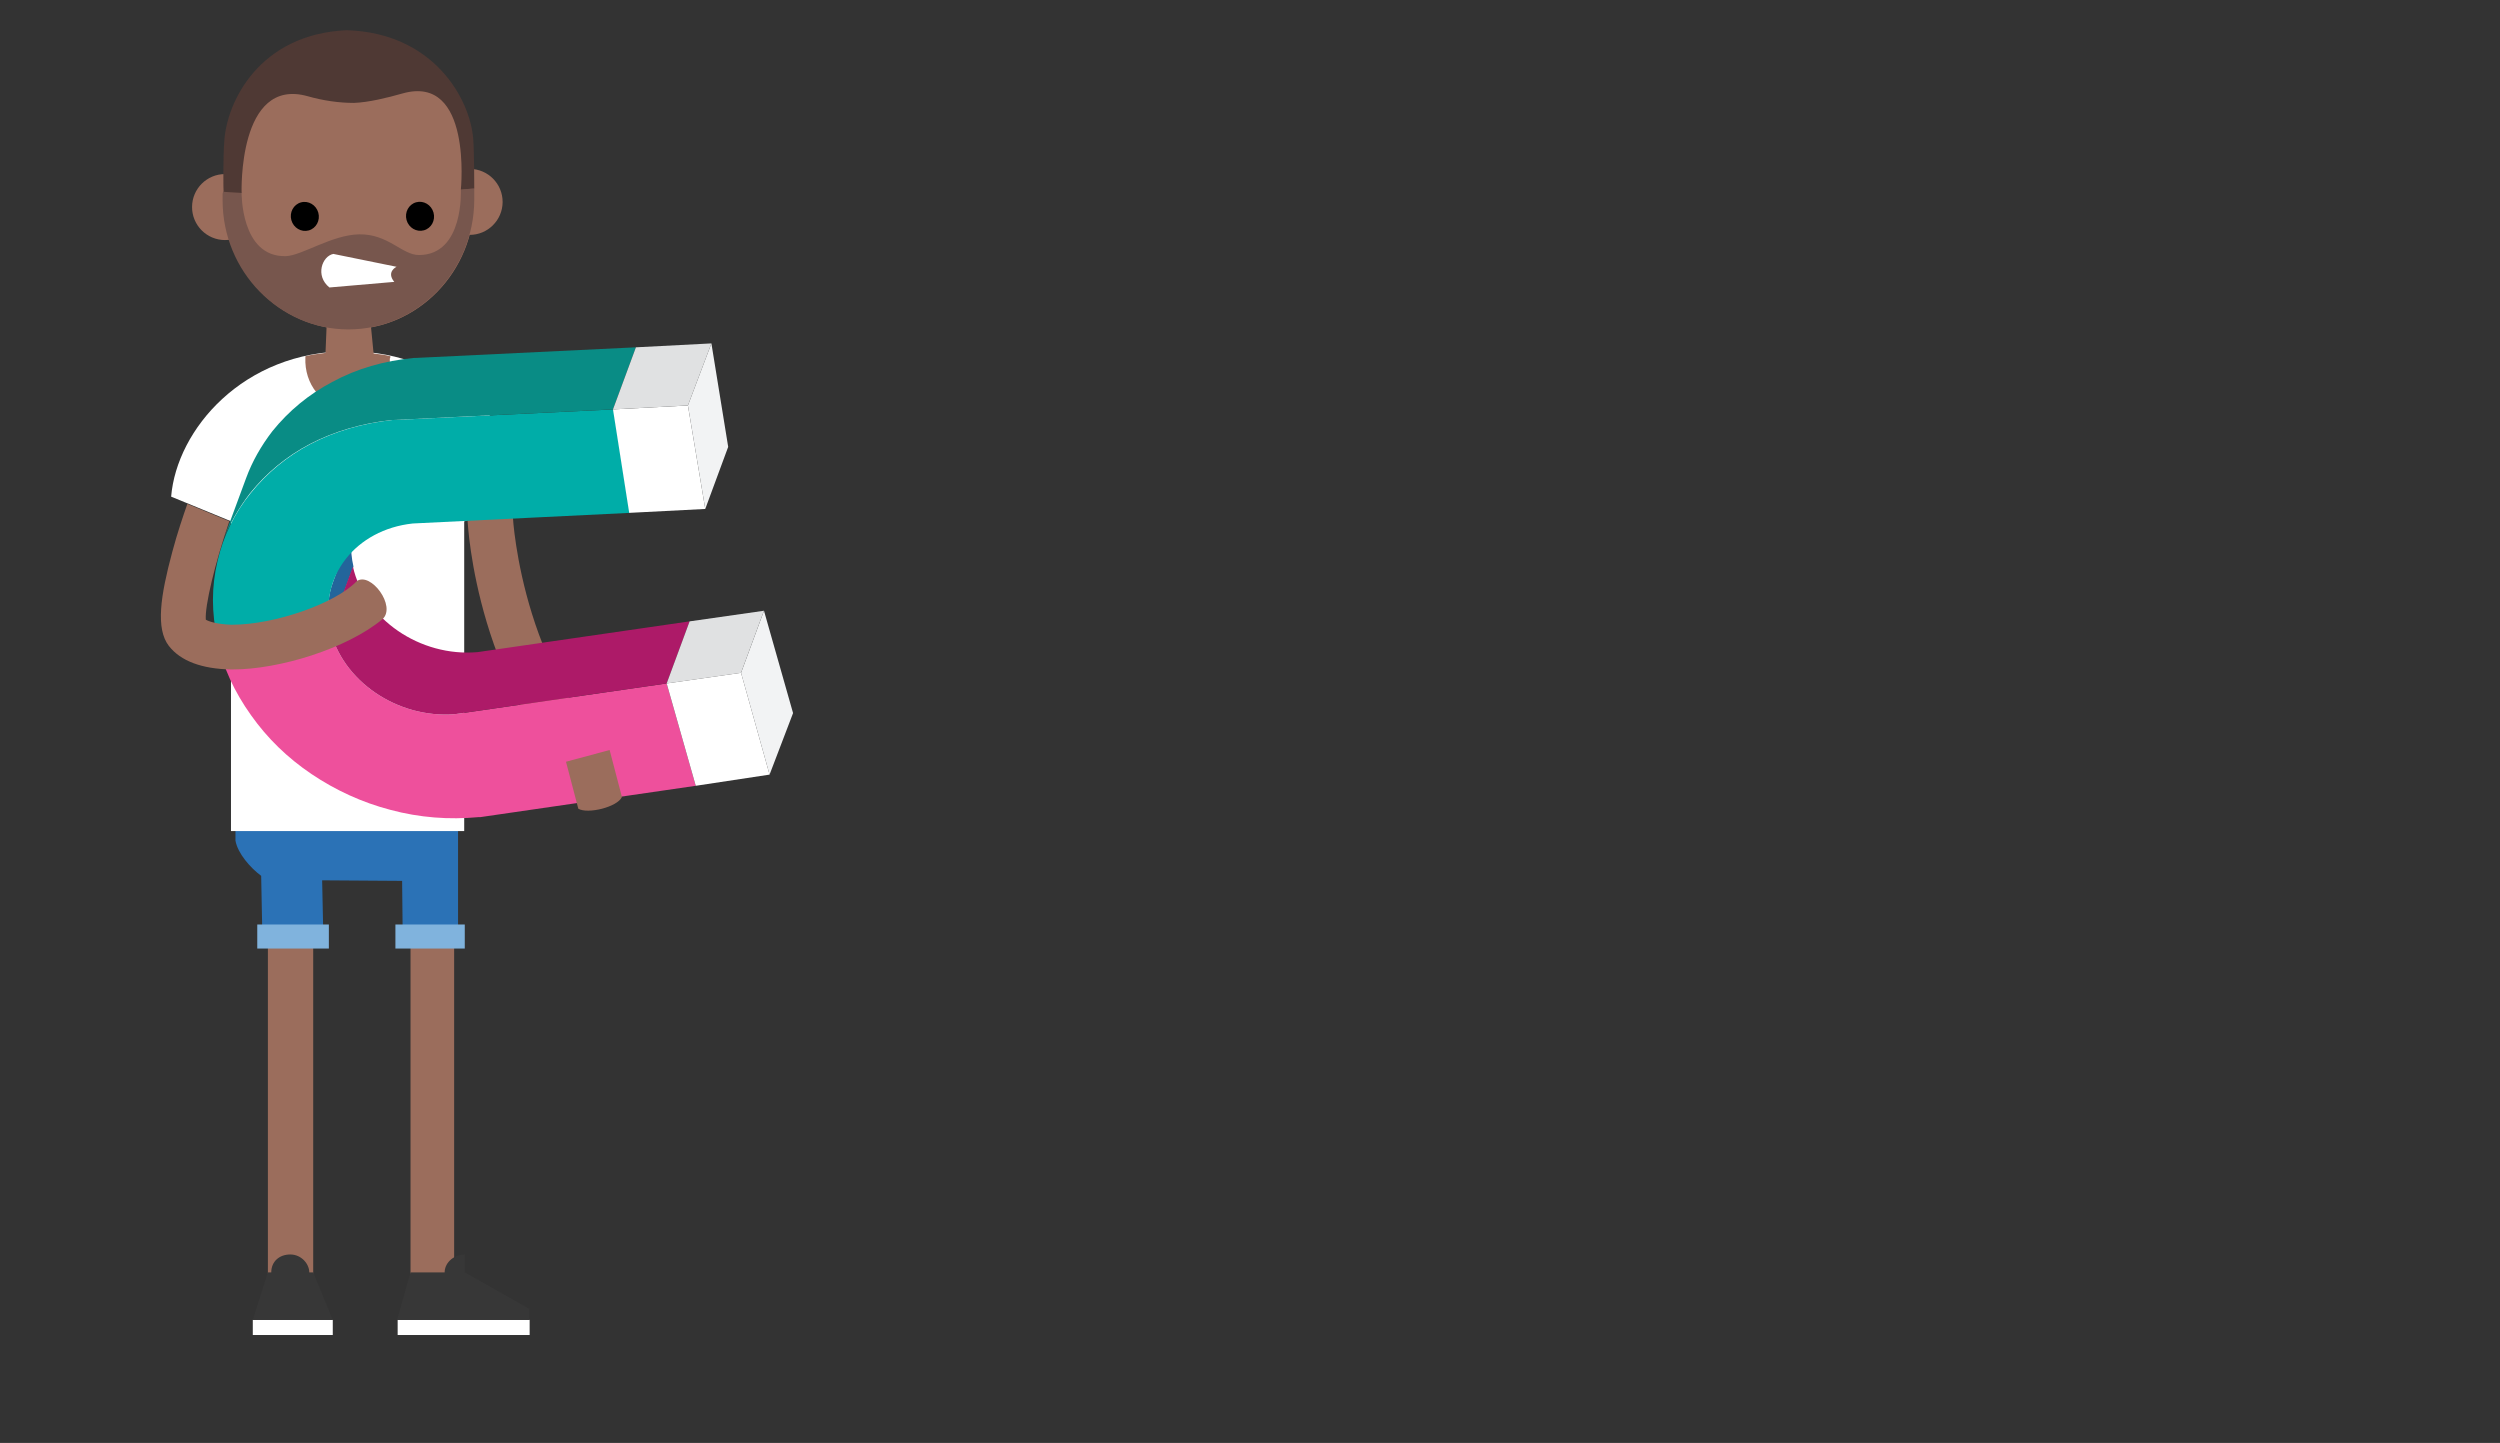 <svg version="1.1" xmlns="http://www.w3.org/2000/svg" xmlns:xlink="http://www.w3.org/1999/xlink" x="0px" y="0px" viewBox="0 0 447 258" style="enable-background:new 0 0 447 258;" xml:space="preserve" id="el_69oR8nDjU"><rect x="0" y="0" width="447" height="258" fill="#333333" stroke="none"/><style>@-webkit-keyframes kf_el_0EOHilT-hcF_an_2uG9BxEGF{10%{-webkit-transform: translate(139.4px, 55.8px) translate(-139.4px, -55.8px) translate(0px, 25px);transform: translate(139.4px, 55.8px) translate(-139.4px, -55.8px) translate(0px, 25px);}20%{-webkit-transform: translate(139.4px, 55.8px) translate(-139.4px, -55.8px) translate(0px, 0px);transform: translate(139.4px, 55.8px) translate(-139.4px, -55.8px) translate(0px, 0px);}0%{-webkit-transform: translate(139.4px, 55.8px) translate(-139.4px, -55.8px) translate(0px, 25px);transform: translate(139.4px, 55.8px) translate(-139.4px, -55.8px) translate(0px, 25px);}100%{-webkit-transform: translate(139.4px, 55.8px) translate(-139.4px, -55.8px) translate(0px, 0px);transform: translate(139.4px, 55.8px) translate(-139.4px, -55.8px) translate(0px, 0px);}}@keyframes kf_el_0EOHilT-hcF_an_2uG9BxEGF{10%{-webkit-transform: translate(139.4px, 55.8px) translate(-139.4px, -55.8px) translate(0px, 25px);transform: translate(139.4px, 55.8px) translate(-139.4px, -55.8px) translate(0px, 25px);}20%{-webkit-transform: translate(139.4px, 55.8px) translate(-139.4px, -55.8px) translate(0px, 0px);transform: translate(139.4px, 55.8px) translate(-139.4px, -55.8px) translate(0px, 0px);}0%{-webkit-transform: translate(139.4px, 55.8px) translate(-139.4px, -55.8px) translate(0px, 25px);transform: translate(139.4px, 55.8px) translate(-139.4px, -55.8px) translate(0px, 25px);}100%{-webkit-transform: translate(139.4px, 55.8px) translate(-139.4px, -55.8px) translate(0px, 0px);transform: translate(139.4px, 55.8px) translate(-139.4px, -55.8px) translate(0px, 0px);}}@-webkit-keyframes kf_el_qfFPBK0u8Kf_an_GLg65jxsY{10%{-webkit-transform: translate(155.8px, 105.8px) translate(-155.8px, -105.8px) translate(0px, 25px);transform: translate(155.8px, 105.8px) translate(-155.8px, -105.8px) translate(0px, 25px);}20%{-webkit-transform: translate(155.8px, 105.8px) translate(-155.8px, -105.8px) translate(0px, 0px);transform: translate(155.8px, 105.8px) translate(-155.8px, -105.8px) translate(0px, 0px);}0%{-webkit-transform: translate(155.8px, 105.8px) translate(-155.8px, -105.8px) translate(0px, 25px);transform: translate(155.8px, 105.8px) translate(-155.8px, -105.8px) translate(0px, 25px);}100%{-webkit-transform: translate(155.8px, 105.8px) translate(-155.8px, -105.8px) translate(0px, 0px);transform: translate(155.8px, 105.8px) translate(-155.8px, -105.8px) translate(0px, 0px);}}@keyframes kf_el_qfFPBK0u8Kf_an_GLg65jxsY{10%{-webkit-transform: translate(155.8px, 105.8px) translate(-155.8px, -105.8px) translate(0px, 25px);transform: translate(155.8px, 105.8px) translate(-155.8px, -105.8px) translate(0px, 25px);}20%{-webkit-transform: translate(155.8px, 105.8px) translate(-155.8px, -105.8px) translate(0px, 0px);transform: translate(155.8px, 105.8px) translate(-155.8px, -105.8px) translate(0px, 0px);}0%{-webkit-transform: translate(155.8px, 105.8px) translate(-155.8px, -105.8px) translate(0px, 25px);transform: translate(155.8px, 105.8px) translate(-155.8px, -105.8px) translate(0px, 25px);}100%{-webkit-transform: translate(155.8px, 105.8px) translate(-155.8px, -105.8px) translate(0px, 0px);transform: translate(155.8px, 105.8px) translate(-155.8px, -105.8px) translate(0px, 0px);}}@-webkit-keyframes kf_el_55TPXPBarsd_an_nx1f_69Mc{0%{-webkit-transform: translate(332.451px, 103.4px) translate(-332.451px, -103.4px) translate(220px, 0px);transform: translate(332.451px, 103.4px) translate(-332.451px, -103.4px) translate(220px, 0px);}23.33%{-webkit-transform: translate(332.451px, 103.4px) translate(-332.451px, -103.4px) translate(220px, 0px);transform: translate(332.451px, 103.4px) translate(-332.451px, -103.4px) translate(220px, 0px);}30%{-webkit-transform: translate(332.451px, 103.4px) translate(-332.451px, -103.4px) translate(0px, 0px);transform: translate(332.451px, 103.4px) translate(-332.451px, -103.4px) translate(0px, 0px);}36.67%{-webkit-transform: translate(332.451px, 103.4px) translate(-332.451px, -103.4px) translate(12px, 0px);transform: translate(332.451px, 103.4px) translate(-332.451px, -103.4px) translate(12px, 0px);}43.33%{-webkit-transform: translate(332.451px, 103.4px) translate(-332.451px, -103.4px) translate(0px, 0px);transform: translate(332.451px, 103.4px) translate(-332.451px, -103.4px) translate(0px, 0px);}100%{-webkit-transform: translate(332.451px, 103.4px) translate(-332.451px, -103.4px) translate(0px, 0px);transform: translate(332.451px, 103.4px) translate(-332.451px, -103.4px) translate(0px, 0px);}}@keyframes kf_el_55TPXPBarsd_an_nx1f_69Mc{0%{-webkit-transform: translate(332.451px, 103.4px) translate(-332.451px, -103.4px) translate(220px, 0px);transform: translate(332.451px, 103.4px) translate(-332.451px, -103.4px) translate(220px, 0px);}23.33%{-webkit-transform: translate(332.451px, 103.4px) translate(-332.451px, -103.4px) translate(220px, 0px);transform: translate(332.451px, 103.4px) translate(-332.451px, -103.4px) translate(220px, 0px);}30%{-webkit-transform: translate(332.451px, 103.4px) translate(-332.451px, -103.4px) translate(0px, 0px);transform: translate(332.451px, 103.4px) translate(-332.451px, -103.4px) translate(0px, 0px);}36.67%{-webkit-transform: translate(332.451px, 103.4px) translate(-332.451px, -103.4px) translate(12px, 0px);transform: translate(332.451px, 103.4px) translate(-332.451px, -103.4px) translate(12px, 0px);}43.33%{-webkit-transform: translate(332.451px, 103.4px) translate(-332.451px, -103.4px) translate(0px, 0px);transform: translate(332.451px, 103.4px) translate(-332.451px, -103.4px) translate(0px, 0px);}100%{-webkit-transform: translate(332.451px, 103.4px) translate(-332.451px, -103.4px) translate(0px, 0px);transform: translate(332.451px, 103.4px) translate(-332.451px, -103.4px) translate(0px, 0px);}}@-webkit-keyframes kf_el_qfFPBK0u8Kf_an_h6tXYU3h8{0%{-webkit-transform: translate(155.8px, 105.8px) scale(0, 0) translate(-155.8px, -105.8px);transform: translate(155.8px, 105.8px) scale(0, 0) translate(-155.8px, -105.8px);}20%{-webkit-transform: translate(155.8px, 105.8px) scale(1, 1) translate(-155.8px, -105.8px);transform: translate(155.8px, 105.8px) scale(1, 1) translate(-155.8px, -105.8px);}100%{-webkit-transform: translate(155.8px, 105.8px) scale(1, 1) translate(-155.8px, -105.8px);transform: translate(155.8px, 105.8px) scale(1, 1) translate(-155.8px, -105.8px);}}@keyframes kf_el_qfFPBK0u8Kf_an_h6tXYU3h8{0%{-webkit-transform: translate(155.8px, 105.8px) scale(0, 0) translate(-155.8px, -105.8px);transform: translate(155.8px, 105.8px) scale(0, 0) translate(-155.8px, -105.8px);}20%{-webkit-transform: translate(155.8px, 105.8px) scale(1, 1) translate(-155.8px, -105.8px);transform: translate(155.8px, 105.8px) scale(1, 1) translate(-155.8px, -105.8px);}100%{-webkit-transform: translate(155.8px, 105.8px) scale(1, 1) translate(-155.8px, -105.8px);transform: translate(155.8px, 105.8px) scale(1, 1) translate(-155.8px, -105.8px);}}@-webkit-keyframes kf_el_0EOHilT-hcF_an_AOO6udyER{0%{-webkit-transform: translate(139.4px, 55.8px) scale(0, 0) translate(-139.4px, -55.8px);transform: translate(139.4px, 55.8px) scale(0, 0) translate(-139.4px, -55.8px);}20%{-webkit-transform: translate(139.4px, 55.8px) scale(1, 1) translate(-139.4px, -55.8px);transform: translate(139.4px, 55.8px) scale(1, 1) translate(-139.4px, -55.8px);}100%{-webkit-transform: translate(139.4px, 55.8px) scale(1, 1) translate(-139.4px, -55.8px);transform: translate(139.4px, 55.8px) scale(1, 1) translate(-139.4px, -55.8px);}}@keyframes kf_el_0EOHilT-hcF_an_AOO6udyER{0%{-webkit-transform: translate(139.4px, 55.8px) scale(0, 0) translate(-139.4px, -55.8px);transform: translate(139.4px, 55.8px) scale(0, 0) translate(-139.4px, -55.8px);}20%{-webkit-transform: translate(139.4px, 55.8px) scale(1, 1) translate(-139.4px, -55.8px);transform: translate(139.4px, 55.8px) scale(1, 1) translate(-139.4px, -55.8px);}100%{-webkit-transform: translate(139.4px, 55.8px) scale(1, 1) translate(-139.4px, -55.8px);transform: translate(139.4px, 55.8px) scale(1, 1) translate(-139.4px, -55.8px);}}@-webkit-keyframes kf_el_qKZo8lxgeI-_an_JBmFt8QQL{0%{-webkit-transform: translate(28.767px, 61.4px) rotate(0deg) translate(-28.767px, -61.4px);transform: translate(28.767px, 61.4px) rotate(0deg) translate(-28.767px, -61.4px);}10%{-webkit-transform: translate(28.767px, 61.4px) rotate(5deg) translate(-28.767px, -61.4px);transform: translate(28.767px, 61.4px) rotate(5deg) translate(-28.767px, -61.4px);}20%{-webkit-transform: translate(28.767px, 61.4px) rotate(0deg) translate(-28.767px, -61.4px);transform: translate(28.767px, 61.4px) rotate(0deg) translate(-28.767px, -61.4px);}100%{-webkit-transform: translate(28.767px, 61.4px) rotate(0deg) translate(-28.767px, -61.4px);transform: translate(28.767px, 61.4px) rotate(0deg) translate(-28.767px, -61.4px);}}@keyframes kf_el_qKZo8lxgeI-_an_JBmFt8QQL{0%{-webkit-transform: translate(28.767px, 61.4px) rotate(0deg) translate(-28.767px, -61.4px);transform: translate(28.767px, 61.4px) rotate(0deg) translate(-28.767px, -61.4px);}10%{-webkit-transform: translate(28.767px, 61.4px) rotate(5deg) translate(-28.767px, -61.4px);transform: translate(28.767px, 61.4px) rotate(5deg) translate(-28.767px, -61.4px);}20%{-webkit-transform: translate(28.767px, 61.4px) rotate(0deg) translate(-28.767px, -61.4px);transform: translate(28.767px, 61.4px) rotate(0deg) translate(-28.767px, -61.4px);}100%{-webkit-transform: translate(28.767px, 61.4px) rotate(0deg) translate(-28.767px, -61.4px);transform: translate(28.767px, 61.4px) rotate(0deg) translate(-28.767px, -61.4px);}}#el_69oR8nDjU *{-webkit-animation-duration: 3s;animation-duration: 3s;-webkit-animation-iteration-count: infinite;animation-iteration-count: infinite;-webkit-animation-timing-function: cubic-bezier(0, 0, 1, 1);animation-timing-function: cubic-bezier(0, 0, 1, 1);}#el_LyN3MPxFTU{opacity: 0.1;fill: #373737;}#el_rmMs5PU_Ye{fill: #9B6D5C;}#el_uDA5U_-3P3{fill: #9B6D5C;}#el_tzmFRXRTRx{fill: #FFFFFF;}#el_WgFFp8R5sC{fill: #373737;}#el_AymkdSGZOT{fill: #FFFFFF;}#el_DABP1nev5E{fill: #373737;}#el_gtXLkHR0QYd{fill: #2B72B6;}#el_pEDtiswHWNT{fill: #80B3DD;}#el_Z8jXgUXcSh_{fill: #80B3DD;}#el_3RLP8i_Ll-R{fill: #FFFFFF;}#el_Jem_HF8ihfa{fill: #9B6D5C;}#el_ccUFJzX0ujG{fill: #9B6D5C;-webkit-transform: matrix(4.616744e-03, -1, 1, 4.616744e-03, 47.48, 119.932);transform: matrix(4.616744e-03, -1, 1, 4.616744e-03, 47.48, 119.932);}#el_lF-J9JqEDB2{fill: #9B6D5C;}#el_or_KeKunTUQ{fill: #9B6D5C;-webkit-transform: matrix(4.597412e-03, -1, 1, 4.597412e-03, 3.055, 77.153);transform: matrix(4.597412e-03, -1, 1, 4.597412e-03, 3.055, 77.153);}#el_porV01dqblD{fill: #77564D;}#el_mNzaGzy0VSV{fill: #4F3934;}#el_1k2yVyHmci_{-webkit-transform: matrix(0.964, -0.266, 0.266, 0.964, -7.589, 21.344);transform: matrix(0.964, -0.266, 0.266, 0.964, -7.589, 21.344);}#el_LyRPxl5JI1E{-webkit-transform: matrix(0.964, -0.266, 0.266, 0.964, -8.328, 15.885);transform: matrix(0.964, -0.266, 0.266, 0.964, -8.328, 15.885);}#el_gxpWCg6-YN7{fill: #FFFFFF;}#el_0EOHilT-hcF{fill: #EDE726;}#el_qfFPBK0u8Kf{fill: #EDE726;}#el_n5FSGIdl8Of{enable-background: new;}#el_9ptLB5UObvC{fill: #9B6D5C;}#el_OjViEQGwEzL{fill: #23659B;}#el_XxRrEILMcxH{fill: #EE509C;}#el_22AbXtJtN28{fill: #AD1A68;}#el_UqfC-pUMigJ{fill: #F2F3F4;}#el_ukBNb7QdbBl{fill: #E0E1E2;}#el_y8jQqfcEueP{fill: #FFFFFF;}#el_5_1podV52Fx{fill: #00ADA8;}#el_sLTAPw1QaOR{fill: #FFFFFF;}#el__QX8WmBlvSJ{fill: #098C85;}#el_6JoDnl4myaO{fill: #E0E1E2;}#el_rSZN-MzC4hM{fill: #F2F3F4;}#el_Nh5thQfqY1A{fill: #9B6D5C;}#el_gyA_2zh_S1A{fill: #9B6D5C;}#el_VJ2S0rGvSWn{fill: #C6BD22;}#el_uyimPoDueUk{fill: #EDE726;}#el_sgU7gfo5Owx{fill: #EDE726;}#el_LiTJ3FZUes1{fill: #C6BD22;}#el_HCA58_5C3tP{fill: #EDE726;}#el_IC_6aRlYfrV{fill: #EDE726;}#el_xuk94P5ZYia{fill: #C6BD22;}#el_hYi1YWSlQqT{fill: #EDE726;}#el_wEa3QioJQ5v{fill: #EDE726;}#el_OuuPrCBOzfz{fill: #C6BD22;}#el_3lhmEyONPNq{fill: #EDE726;}#el_kDhZNtp_nPk{fill: #EDE726;}#el_7kAd9hWYCan{fill: #C6BD22;}#el_zMgZ9LJz7cQ{fill: #EDE726;}#el_JuZRtzN7ri3{fill: #EDE726;}#el_Tnza4iFr1eF{fill: #C6BD22;}#el_TctgpwfdH2N{fill: #EDE726;}#el_7JXZs_JCOVz{fill: #EDE726;}#el_fCblWicnaVe{fill: #C6BD22;}#el_iSqYWMtq__W{fill: #EDE726;}#el_KYK46F4Fz2s{fill: #EDE726;}#el_D4DUnypJHd5{fill: #C6BD22;}#el_cKpnQEowzOt{fill: #EDE726;}#el_x5cjbZUj3h6{fill: #EDE726;}#el_bmHFY0Vntrj{fill: #C6BD22;}#el_s0YySs0Mora{fill: #EDE726;}#el_A3o7Pl7HlCt{fill: #EDE726;}#el_ZJ-rDWpcLVE{fill: #C6BD22;}#el_k8yCqoKOI-o{fill: #EDE726;}#el_Ur5Caxd2EW5{fill: #EDE726;}#el_JLjT5Cd_606{fill: #C6BD22;}#el_BW3qcMI52ib{fill: #EDE726;}#el_RY0ADXscO5P{fill: #EDE726;}#el_if1UWAZ499Z{fill: #C6BD22;}#el_SPFGMHSxISS{fill: #EDE726;}#el_hmMuggUmDJk{fill: #EDE726;}#el_AdFVxHS4ooA{fill: #C6BD22;}#el_xKfLwmctqEE{fill: #EDE726;}#el_iSW4IiqQLJw{fill: #EDE726;}#el_9UgXCNP6-ZV{fill: #C6BD22;}#el_JLxxsMRrw_J{fill: #EDE726;}#el_b6eRhb0NJQ3{fill: #EDE726;}#el_qKZo8lxgeI-_an_JBmFt8QQL{-webkit-animation-fill-mode: backwards;animation-fill-mode: backwards;-webkit-transform: translate(28.767px, 61.4px) rotate(0deg) translate(-28.767px, -61.4px);transform: translate(28.767px, 61.4px) rotate(0deg) translate(-28.767px, -61.4px);-webkit-animation-name: kf_el_qKZo8lxgeI-_an_JBmFt8QQL;animation-name: kf_el_qKZo8lxgeI-_an_JBmFt8QQL;-webkit-animation-timing-function: cubic-bezier(0.42, 0, 0.58, 1);animation-timing-function: cubic-bezier(0.42, 0, 0.58, 1);}#el_0EOHilT-hcF_an_AOO6udyER{-webkit-animation-fill-mode: backwards;animation-fill-mode: backwards;-webkit-transform: translate(139.4px, 55.8px) scale(0, 0) translate(-139.4px, -55.8px);transform: translate(139.4px, 55.8px) scale(0, 0) translate(-139.4px, -55.8px);-webkit-animation-name: kf_el_0EOHilT-hcF_an_AOO6udyER;animation-name: kf_el_0EOHilT-hcF_an_AOO6udyER;-webkit-animation-timing-function: cubic-bezier(0.42, 0, 0.58, 1);animation-timing-function: cubic-bezier(0.42, 0, 0.58, 1);}#el_qfFPBK0u8Kf_an_h6tXYU3h8{-webkit-animation-fill-mode: backwards;animation-fill-mode: backwards;-webkit-transform: translate(155.8px, 105.8px) scale(0, 0) translate(-155.8px, -105.8px);transform: translate(155.8px, 105.8px) scale(0, 0) translate(-155.8px, -105.8px);-webkit-animation-name: kf_el_qfFPBK0u8Kf_an_h6tXYU3h8;animation-name: kf_el_qfFPBK0u8Kf_an_h6tXYU3h8;-webkit-animation-timing-function: cubic-bezier(0.42, 0, 0.58, 1);animation-timing-function: cubic-bezier(0.42, 0, 0.58, 1);}#el_55TPXPBarsd_an_nx1f_69Mc{-webkit-animation-fill-mode: backwards;animation-fill-mode: backwards;-webkit-transform: translate(332.451px, 103.4px) translate(-332.451px, -103.4px) translate(220px, 0px);transform: translate(332.451px, 103.4px) translate(-332.451px, -103.4px) translate(220px, 0px);-webkit-animation-name: kf_el_55TPXPBarsd_an_nx1f_69Mc;animation-name: kf_el_55TPXPBarsd_an_nx1f_69Mc;-webkit-animation-timing-function: cubic-bezier(0.42, 0, 0.58, 1);animation-timing-function: cubic-bezier(0.42, 0, 0.58, 1);}#el_qfFPBK0u8Kf_an_GLg65jxsY{-webkit-animation-fill-mode: backwards;animation-fill-mode: backwards;-webkit-transform: translate(155.8px, 105.8px) translate(-155.8px, -105.8px) translate(0px, 25px);transform: translate(155.8px, 105.8px) translate(-155.8px, -105.8px) translate(0px, 25px);-webkit-animation-name: kf_el_qfFPBK0u8Kf_an_GLg65jxsY;animation-name: kf_el_qfFPBK0u8Kf_an_GLg65jxsY;-webkit-animation-timing-function: cubic-bezier(0.42, 0, 0.58, 1);animation-timing-function: cubic-bezier(0.42, 0, 0.58, 1);}#el_0EOHilT-hcF_an_2uG9BxEGF{-webkit-animation-fill-mode: backwards;animation-fill-mode: backwards;-webkit-transform: translate(139.4px, 55.8px) translate(-139.4px, -55.8px) translate(0px, 25px);transform: translate(139.4px, 55.8px) translate(-139.4px, -55.8px) translate(0px, 25px);-webkit-animation-name: kf_el_0EOHilT-hcF_an_2uG9BxEGF;animation-name: kf_el_0EOHilT-hcF_an_2uG9BxEGF;-webkit-animation-timing-function: cubic-bezier(0.42, 0, 0.58, 1);animation-timing-function: cubic-bezier(0.42, 0, 0.58, 1);}</style>

<g id="el_PM7zTceEzQ">
	<g id="el_0SK1rueB5V">
		<ellipse id="el_LyN3MPxFTU" cx="88.8" cy="236.2" rx="75.2" ry="8.3"/>
		<g id="el_IWHy-rUiP-">
			<g id="el_UeYI5-4-CJ">
				<g id="el_1bjwWpAyeF">
					<rect x="73.4" y="157" width="7.8" height="70.9" id="el_rmMs5PU_Ye"/>
					<rect x="47.9" y="157.1" width="8.1" height="70.7" id="el_uDA5U_-3P3"/>
					<g id="el_cNcO5Wcb3H">
						<rect x="71.1" y="236" width="23.6" height="2.7" id="el_tzmFRXRTRx"/>
						<path d="M83.1,227.5v-3.2c-2.3,0.1-3.6,1.7-3.6,3.2h-6.1l-2.4,8.5h23.6v-2L83.1,227.5z" id="el_WgFFp8R5sC"/>
					</g>
					<g id="el_n9EMJJ3xQq">
						<rect x="45.2" y="236" width="14.3" height="2.7" id="el_AymkdSGZOT"/>
						<path d="M56,227.5l-0.7,0c0-1.5-1.4-3.2-3.4-3.2c-2,0-3.4,1.3-3.4,3.2l-0.6,0l-2.7,8.5h14.3L56,227.5z" id="el_DABP1nev5E"/>
					</g>
					<g id="el_m3kOTJUtug">
						<path d="M42.1,137.4v12.9c0.4,2.3,2.7,4.9,4.6,6.3l0.2,10.3h10.9l-0.2-9.5l14.3,0.1l0.1,9.4h9.9v-29.4H42.1z" id="el_gtXLkHR0QYd"/>
						<rect x="46" y="165.3" width="12.8" height="4.3" id="el_pEDtiswHWNT"/>
						<rect x="70.7" y="165.3" width="12.4" height="4.3" id="el_Z8jXgUXcSh_"/>
					</g>
				</g>
				<path d="M83.1,93.2l10.8-4.4c-1-11.9-12.8-26-31.6-26c-18.8,0-30.7,14-31.7,26l10.7,4.4v55.4h41.7V93.2z" id="el_3RLP8i_Ll-R"/>
				<path d="M69.8,63.7c-1.1-0.3-1.7-0.3-3-0.5l-0.7-7.1l-7.6-0.3l-0.3,7.3c-1.6,0.2-2.4,0.3-3.6,0.6c0,0.4,0,0.7,0,1.1&#10;&#9;&#9;&#9;&#9;&#9;c0.2,4.7,3.7,8.3,7.9,8.1c4.2-0.2,7.4-4.2,7.2-8.8C69.8,64,69.8,63.8,69.8,63.7z" id="el_Jem_HF8ihfa"/>
			</g>
			<g id="el_uXvQ52pOncF">
				<g id="el_kWjuwcFAaKz">
					<g id="el_i8WRsvHO72z">
						
							<ellipse cx="84" cy="36.1" rx="5.9" ry="5.9" id="el_ccUFJzX0ujG"/>
						<path d="M84.8,35.8c0,12.8-10.1,23.1-22.4,23.1l0,0c-12.3,0-22.4-10.3-22.4-23.1l0.3-6.3&#10;&#9;&#9;&#9;&#9;&#9;&#9;&#9;c0-12.8,9.8-23.1,22.1-23.1l0,0c12.3,0,22.2,10.3,22.2,23.1L84.8,35.8z" id="el_lF-J9JqEDB2"/>
						
							<ellipse cx="40.3" cy="37" rx="5.9" ry="5.9" id="el_or_KeKunTUQ"/>
						<path d="M62.3,58.9c-12.3,0-22.5-10.3-22.5-23.1v-1.1c0-0.2,0.1-0.3,0.1-0.5l3.3,0.2c0,0-0.2,11.6,7.9,11.4&#10;&#9;&#9;&#9;&#9;&#9;&#9;&#9;c2.9-0.1,8.2-3.8,13.1-3.9c5.2-0.1,7.7,3.7,10.7,3.7c8.1,0,7.5-11.7,7.5-11.7l2.4-0.2c0,0.2,0,0.4,0,0.6l0,1.5&#10;&#9;&#9;&#9;&#9;&#9;&#9;&#9;C84.7,48.6,74.6,58.9,62.3,58.9z" id="el_porV01dqblD"/>
						<path d="M40.1,25.3c0.4-7,6.2-19.2,21.9-19.9C77.6,5.9,84,17.7,84.6,24.7c0.2,2.3,0.2,9,0.2,9l-2.4,0.2&#10;&#9;&#9;&#9;&#9;&#9;&#9;&#9;c0,0,2.1-20.7-10.4-17.2c-2.8,0.8-6.1,1.6-8.7,1.7c-2.7,0-5.5-0.4-8.3-1.2c-12.5-3.5-11.8,17.3-11.8,17.3l-3.2-0.2&#10;&#9;&#9;&#9;&#9;&#9;&#9;&#9;C39.9,34.3,39.9,27.6,40.1,25.3z" id="el_mNzaGzy0VSV"/>
					</g>
				</g>
				<g id="el_TO1j3lktZuD">
					<ellipse cx="75.1" cy="38.7" rx="2.5" ry="2.6" id="el_1k2yVyHmci_"/>
					<ellipse cx="54.5" cy="38.7" rx="2.5" ry="2.6" id="el_LyRPxl5JI1E"/>
					<path d="M59.6,45.4l11.3,2.3c0,0-1.9,0.9-0.4,2.7l-11.6,1C56.3,49.3,57.6,45.8,59.6,45.4z" id="el_gxpWCg6-YN7"/>
				</g>
			</g>
		</g>
		<g id="el_0EOHilT-hcF_an_2uG9BxEGF" data-animator-group="true" data-animator-type="0"><g id="el_0EOHilT-hcF_an_AOO6udyER" data-animator-group="true" data-animator-type="2"><polygon id="el_0EOHilT-hcF" points="139.4,68.9 155.6,74.3 167.4,55.8 182.4,69.1 193.7,55.8 213.8,65.1 196.3,62.1 &#10;&#9;&#9;&#9;183.4,82.1 169,67.3 154.8,84.1 &#9;&#9;"/></g></g>
		<g id="el_qfFPBK0u8Kf_an_GLg65jxsY" data-animator-group="true" data-animator-type="0"><g id="el_qfFPBK0u8Kf_an_h6tXYU3h8" data-animator-group="true" data-animator-type="2"><polygon id="el_qfFPBK0u8Kf" points="155.8,122.2 166.9,110.9 180.6,122.2 192.2,105.8 206.6,118.6 216.1,109.2 &#10;&#9;&#9;&#9;232.1,118.6 218.7,114.4 207.9,132 193.3,116.7 180.8,135.9 167.2,120.3 &#9;&#9;"/></g></g>
	</g>
</g>
<g id="el_qKZo8lxgeI-_an_JBmFt8QQL" data-animator-group="true" data-animator-type="1"><g id="el_qKZo8lxgeI-">
	<g id="el_n5FSGIdl8Of">
		<path d="M105.8,142.4c-20.4-18-22.2-48.3-22.2-49.6l8.1-0.4l-4.1,0.2l4.1-0.2c0,0.3,1.8,30.7,22,46l-3,3.9&#10;&#9;&#9;&#9;C110.7,142.3,106.8,143.3,105.8,142.4z" id="el_9ptLB5UObvC"/>
		<g id="el_j-EBFYElcIh">
			<path d="M59.6,103.9c1.4-3.7,2.7-7.4,4.1-11.1c-1,2.6-1.2,5.5-0.5,8.5l-4.1,11.1C58.4,109.4,58.6,106.5,59.6,103.9z&#10;&#9;&#9;&#9;&#9;" id="el_OjViEQGwEzL"/>
			<path d="M124.4,140.5l-38.5,5.6l-0.3,0c-5.3,0.5-10.6,0.1-15.8-1.3c-5-1.3-9.8-3.5-14.1-6.4&#10;&#9;&#9;&#9;&#9;c-4.3-2.9-7.9-6.4-10.8-10.5c-3-4.2-5.1-8.7-6.1-13.5l20.2-2c2.1,9.3,12,16.1,22.3,15.3l37.9-5.5L124.4,140.5z" id="el_XxRrEILMcxH"/>
			<path d="M119.2,122.2l4.1-11.1l-37.9,5.5c-10.3,0.9-20.2-5.9-22.3-15.3l-4.1,11.1c2.1,9.3,12,16.1,22.3,15.3&#10;&#9;&#9;&#9;&#9;L119.2,122.2z" id="el_22AbXtJtN28"/>
			<polygon points="132.5,120.3 136.6,109.2 141.8,127.5 137.6,138.5 &#9;&#9;&#9;" id="el_UqfC-pUMigJ"/>
			<polygon points="119.2,122.2 123.3,111.1 136.6,109.2 132.5,120.3 &#9;&#9;&#9;" id="el_ukBNb7QdbBl"/>
			<polygon points="137.6,138.5 124.4,140.5 119.2,122.2 132.5,120.3 &#9;&#9;&#9;" id="el_y8jQqfcEueP"/>
			<path d="M73.8,93.6c-10.2,1.1-16.8,9.5-14.7,18.8l-20.2,2c-1.1-4.8-1.1-9.5,0-14.1c1-4.4,3-8.5,5.9-12.1&#10;&#9;&#9;&#9;&#9;c2.9-3.6,6.5-6.6,10.7-8.8c4.4-2.3,9.3-3.7,14.6-4.3l0.3,0l39.3-1.9l2.9,18.5L73.8,93.6z" id="el_5_1podV52Fx"/>
			<polygon points="123,72.5 126.1,91 112.5,91.7 109.6,73.2 &#9;&#9;&#9;" id="el_sLTAPw1QaOR"/>
			<path d="M44.7,88.2c2.9-3.6,6.5-6.6,10.7-8.8c4.4-2.3,9.3-3.7,14.6-4.3l0.3,0l39.3-1.9l4.1-11.1L74.3,64l-0.3,0&#10;&#9;&#9;&#9;&#9;c-5.3,0.5-10.2,1.9-14.6,4.3c-4.2,2.2-7.8,5.2-10.7,8.8c-2,2.6-3.6,5.4-4.7,8.4c-1.4,3.7-2.7,7.4-4.1,11.1&#10;&#9;&#9;&#9;&#9;C41.1,93.6,42.7,90.8,44.7,88.2z" id="el__QX8WmBlvSJ"/>
			<polygon points="109.6,73.2 113.7,62.1 127.2,61.4 123,72.5 &#9;&#9;&#9;" id="el_6JoDnl4myaO"/>
			<polygon points="123,72.5 127.2,61.4 130.2,79.9 126.1,91 &#9;&#9;&#9;" id="el_rSZN-MzC4hM"/>
		</g>
	</g>
	<path id="el_Nh5thQfqY1A" d="M103.4,144.6l-2.2-8.4l7.8-2.1l2.2,8.4C110.4,144.3,105.1,145.6,103.4,144.6z"/>
	<path id="el_gyA_2zh_S1A" d="M41.6,119.7c-0.1,0-0.2,0-0.3,0c-5.2-0.1-9-1.5-11.1-4.2c-2.4-3.1-1.5-9,0.6-16.8&#10;&#9;&#9;c0.9-3.4,2-6.6,2.7-8.6l7.5,3.1c-2.6,7.6-4.4,15.2-4.2,17.6c0.5,0.3,1.9,0.8,4.5,0.9c0.1,0,0.2,0,0.2,0c7.6,0,18.5-3.8,22.3-7.8&#10;&#9;&#9;c2.5-1.7,7.1,4.5,4.6,6.8C62,116,49.9,119.7,41.6,119.7z"/>
</g></g>
<g id="el_55TPXPBarsd_an_nx1f_69Mc" data-animator-group="true" data-animator-type="0"><g id="el_55TPXPBarsd">
	<g id="el_unNVrRfAPI0">
		<g id="el_Pk_pibU4hmc">
			<circle cx="245.7" cy="72.1" r="11.2" id="el_VJ2S0rGvSWn"/>
			<path d="M245.7,84.9c-7,0-12.7-5.7-12.7-12.7c0-7,5.7-12.7,12.7-12.7c7,0,12.7,5.7,12.7,12.7&#10;&#9;&#9;&#9;&#9;C258.4,79.1,252.7,84.9,245.7,84.9z M245.7,62.4c-5.4,0-9.7,4.4-9.7,9.7c0,5.4,4.4,9.7,9.7,9.7c5.4,0,9.7-4.4,9.7-9.7&#10;&#9;&#9;&#9;&#9;C255.4,66.8,251,62.4,245.7,62.4z" id="el_uyimPoDueUk"/>
			<g id="el_FI3RsJUAMa1">
				<path d="M244.7,80.5v-1.9c-1.4-0.1-2.7-0.4-3.4-0.9l0.6-2.4c0.8,0.5,2,0.9,3.4,0.9c1.2,0,1.9-0.4,1.9-1.3&#10;&#9;&#9;&#9;&#9;&#9;c0-0.8-0.6-1.3-2.1-1.8c-2.2-0.7-3.6-1.7-3.6-3.7c0-1.8,1.3-3.2,3.4-3.6V64h2v1.8c1.4,0.1,2.3,0.3,2.9,0.7l-0.6,2.3&#10;&#9;&#9;&#9;&#9;&#9;c-0.5-0.2-1.5-0.7-2.9-0.7c-1.3,0-1.7,0.6-1.7,1.1c0,0.7,0.7,1.1,2.4,1.7c2.4,0.8,3.4,2,3.4,3.8c0,1.8-1.3,3.3-3.6,3.7v2.1&#10;&#9;&#9;&#9;&#9;&#9;H244.7z" id="el_sgU7gfo5Owx"/>
			</g>
		</g>
		<g id="el_2ZEp4Ive4Cu">
			<circle cx="276.6" cy="91.8" r="11.2" id="el_LiTJ3FZUes1"/>
			<path d="M276.6,104.6c-7,0-12.7-5.7-12.7-12.7c0-7,5.7-12.7,12.7-12.7c7,0,12.7,5.7,12.7,12.7&#10;&#9;&#9;&#9;&#9;C289.3,98.8,283.6,104.6,276.6,104.6z M276.6,82.1c-5.4,0-9.7,4.4-9.7,9.7c0,5.4,4.4,9.7,9.7,9.7c5.4,0,9.7-4.4,9.7-9.7&#10;&#9;&#9;&#9;&#9;C286.3,86.5,281.9,82.1,276.6,82.1z" id="el_HCA58_5C3tP"/>
			<g id="el_K9MR2XMd7Vk">
				<path d="M275.6,100.2v-1.9c-1.4-0.1-2.7-0.4-3.4-0.9l0.6-2.4c0.8,0.5,2,0.9,3.4,0.9c1.2,0,1.9-0.4,1.9-1.3&#10;&#9;&#9;&#9;&#9;&#9;c0-0.8-0.6-1.3-2.1-1.8c-2.2-0.7-3.6-1.7-3.6-3.7c0-1.8,1.3-3.2,3.4-3.6v-1.9h2v1.8c1.4,0.1,2.3,0.3,2.9,0.7l-0.6,2.3&#10;&#9;&#9;&#9;&#9;&#9;c-0.5-0.2-1.5-0.7-2.9-0.7c-1.3,0-1.7,0.6-1.7,1.1c0,0.7,0.7,1.1,2.4,1.7c2.4,0.8,3.4,2,3.4,3.8c0,1.8-1.3,3.3-3.6,3.7v2.1&#10;&#9;&#9;&#9;&#9;&#9;H275.6z" id="el_IC_6aRlYfrV"/>
			</g>
		</g>
		<g id="el_buBBJMVxMbv">
			<circle cx="316.1" cy="71.1" r="11.2" id="el_xuk94P5ZYia"/>
			<path d="M316.1,83.8c-7,0-12.7-5.7-12.7-12.7c0-7,5.7-12.7,12.7-12.7c7,0,12.7,5.7,12.7,12.7&#10;&#9;&#9;&#9;&#9;C328.8,78.1,323.1,83.8,316.1,83.8z M316.1,61.4c-5.4,0-9.7,4.4-9.7,9.7c0,5.4,4.4,9.7,9.7,9.7c5.4,0,9.7-4.4,9.7-9.7&#10;&#9;&#9;&#9;&#9;C325.8,65.7,321.4,61.4,316.1,61.4z" id="el_hYi1YWSlQqT"/>
			<g id="el_5T-Q5NZRPpD">
				<path d="M315.1,79.5v-1.9c-1.4-0.1-2.7-0.4-3.4-0.9l0.6-2.4c0.8,0.5,2,0.9,3.4,0.9c1.2,0,1.9-0.4,1.9-1.3&#10;&#9;&#9;&#9;&#9;&#9;c0-0.8-0.6-1.3-2.1-1.8c-2.2-0.7-3.6-1.7-3.6-3.7c0-1.8,1.3-3.2,3.4-3.6V63h2v1.8c1.4,0.1,2.3,0.3,2.9,0.7l-0.6,2.3&#10;&#9;&#9;&#9;&#9;&#9;c-0.5-0.2-1.5-0.7-2.9-0.7c-1.3,0-1.7,0.6-1.7,1.1c0,0.7,0.7,1.1,2.4,1.7c2.4,0.8,3.4,2,3.4,3.8c0,1.8-1.3,3.3-3.6,3.7v2.1&#10;&#9;&#9;&#9;&#9;&#9;H315.1z" id="el_wEa3QioJQ5v"/>
			</g>
		</g>
		<g id="el__kYpjS1rfok">
			<circle cx="339.3" cy="51.1" r="11.2" id="el_OuuPrCBOzfz"/>
			<path d="M339.3,63.9c-7,0-12.7-5.7-12.7-12.7c0-7,5.7-12.7,12.7-12.7c7,0,12.7,5.7,12.7,12.7&#10;&#9;&#9;&#9;&#9;C352,58.2,346.3,63.9,339.3,63.9z M339.3,41.4c-5.4,0-9.7,4.4-9.7,9.7c0,5.4,4.4,9.7,9.7,9.7c5.4,0,9.7-4.4,9.7-9.7&#10;&#9;&#9;&#9;&#9;C349,45.8,344.6,41.4,339.3,41.4z" id="el_3lhmEyONPNq"/>
			<g id="el_oWmPVKsBV0d">
				<path d="M338.3,59.5v-1.9c-1.4-0.1-2.7-0.4-3.4-0.9l0.6-2.4c0.8,0.5,2,0.9,3.4,0.9c1.2,0,1.9-0.4,1.9-1.3&#10;&#9;&#9;&#9;&#9;&#9;c0-0.8-0.6-1.3-2.1-1.8c-2.2-0.7-3.6-1.7-3.6-3.7c0-1.8,1.3-3.2,3.4-3.6V43h2v1.8c1.4,0.1,2.3,0.3,2.9,0.7l-0.6,2.3&#10;&#9;&#9;&#9;&#9;&#9;c-0.5-0.2-1.5-0.7-2.9-0.7c-1.3,0-1.7,0.6-1.7,1.1c0,0.7,0.7,1.1,2.4,1.7c2.4,0.8,3.4,2,3.4,3.8c0,1.8-1.3,3.3-3.6,3.7v2.1&#10;&#9;&#9;&#9;&#9;&#9;H338.3z" id="el_kDhZNtp_nPk"/>
			</g>
		</g>
		<g id="el_Wjs80ZOHoCa">
			<circle cx="384.4" cy="69.7" r="11.2" id="el_7kAd9hWYCan"/>
			<path d="M384.4,82.4c-7,0-12.7-5.7-12.7-12.7c0-7,5.7-12.7,12.7-12.7s12.7,5.7,12.7,12.7&#10;&#9;&#9;&#9;&#9;C397.2,76.7,391.5,82.4,384.4,82.4z M384.4,59.9c-5.4,0-9.7,4.4-9.7,9.7c0,5.4,4.4,9.7,9.7,9.7c5.4,0,9.7-4.4,9.7-9.7&#10;&#9;&#9;&#9;&#9;C394.1,64.3,389.8,59.9,384.4,59.9z" id="el_zMgZ9LJz7cQ"/>
			<g id="el__Vpgtl7wI_i">
				<path d="M383.5,78v-1.9c-1.4-0.1-2.7-0.4-3.4-0.9l0.6-2.4c0.8,0.5,2,0.9,3.4,0.9c1.2,0,1.9-0.4,1.9-1.3&#10;&#9;&#9;&#9;&#9;&#9;c0-0.8-0.6-1.3-2.1-1.8c-2.2-0.7-3.6-1.7-3.6-3.7c0-1.8,1.3-3.2,3.4-3.6v-1.9h2v1.8c1.4,0.1,2.3,0.3,2.9,0.7l-0.6,2.3&#10;&#9;&#9;&#9;&#9;&#9;c-0.5-0.2-1.5-0.7-2.9-0.7c-1.3,0-1.7,0.6-1.7,1.1c0,0.7,0.7,1.1,2.4,1.7c2.4,0.8,3.4,2,3.4,3.8c0,1.8-1.3,3.3-3.6,3.7V78H383.5&#10;&#9;&#9;&#9;&#9;&#9;z" id="el_JuZRtzN7ri3"/>
			</g>
		</g>
		<g id="el_DfsaRIUaCj3">
			<circle cx="419.2" cy="39.9" r="11.2" id="el_Tnza4iFr1eF"/>
			<path d="M419.2,52.7c-7,0-12.7-5.7-12.7-12.7c0-7,5.7-12.7,12.7-12.7c7,0,12.7,5.7,12.7,12.7&#10;&#9;&#9;&#9;&#9;C432,46.9,426.2,52.7,419.2,52.7z M419.2,30.2c-5.4,0-9.7,4.4-9.7,9.7c0,5.4,4.4,9.7,9.7,9.7c5.4,0,9.7-4.4,9.7-9.7&#10;&#9;&#9;&#9;&#9;C428.9,34.6,424.6,30.2,419.2,30.2z" id="el_TctgpwfdH2N"/>
			<g id="el_l_s-TXhH7mG">
				<path d="M418.3,48.3v-1.9c-1.4-0.1-2.7-0.4-3.4-0.9l0.6-2.4c0.8,0.5,2,0.9,3.4,0.9c1.2,0,1.9-0.4,1.9-1.3&#10;&#9;&#9;&#9;&#9;&#9;c0-0.8-0.6-1.3-2.1-1.8c-2.2-0.7-3.6-1.7-3.6-3.7c0-1.8,1.3-3.2,3.4-3.6v-1.9h2v1.8c1.4,0.1,2.3,0.3,2.9,0.7l-0.6,2.3&#10;&#9;&#9;&#9;&#9;&#9;c-0.5-0.2-1.5-0.7-2.9-0.7c-1.3,0-1.7,0.6-1.7,1.1c0,0.7,0.7,1.1,2.4,1.7c2.4,0.8,3.4,2,3.4,3.8c0,1.8-1.3,3.3-3.6,3.7v2.1&#10;&#9;&#9;&#9;&#9;&#9;H418.3z" id="el_7JXZs_JCOVz"/>
			</g>
		</g>
		<g id="el_XEs4skcaFV_">
			<circle cx="400" cy="104.1" r="11.2" id="el_fCblWicnaVe"/>
			<path d="M400,116.9c-7,0-12.7-5.7-12.7-12.7c0-7,5.7-12.7,12.7-12.7c7,0,12.7,5.7,12.7,12.7&#10;&#9;&#9;&#9;&#9;C412.8,111.2,407.1,116.9,400,116.9z M400,94.4c-5.4,0-9.7,4.4-9.7,9.7c0,5.4,4.4,9.7,9.7,9.7c5.4,0,9.7-4.4,9.7-9.7&#10;&#9;&#9;&#9;&#9;C409.7,98.8,405.4,94.4,400,94.4z" id="el_iSqYWMtq__W"/>
			<g id="el_WVl66EtgE42">
				<path d="M399.1,112.5v-1.9c-1.4-0.1-2.7-0.4-3.4-0.9l0.6-2.4c0.8,0.5,2,0.9,3.4,0.9c1.2,0,1.9-0.4,1.9-1.3&#10;&#9;&#9;&#9;&#9;&#9;c0-0.8-0.6-1.3-2.1-1.8c-2.2-0.7-3.6-1.7-3.6-3.7c0-1.8,1.3-3.2,3.4-3.6V96h2v1.8c1.4,0.1,2.3,0.3,2.9,0.7l-0.6,2.3&#10;&#9;&#9;&#9;&#9;&#9;c-0.5-0.2-1.5-0.7-2.9-0.7c-1.3,0-1.7,0.6-1.7,1.1c0,0.7,0.7,1.1,2.4,1.7c2.4,0.8,3.4,2,3.4,3.8c0,1.8-1.3,3.3-3.6,3.7v2.1&#10;&#9;&#9;&#9;&#9;&#9;H399.1z" id="el_KYK46F4Fz2s"/>
			</g>
		</g>
		<g id="el_eMaOpwpU7e3">
			<circle cx="370.4" cy="101.4" r="11.2" id="el_D4DUnypJHd5"/>
			<path d="M370.4,114.2c-7,0-12.7-5.7-12.7-12.7c0-7,5.7-12.7,12.7-12.7c7,0,12.7,5.7,12.7,12.7&#10;&#9;&#9;&#9;&#9;C383.2,108.5,377.5,114.2,370.4,114.2z M370.4,91.7c-5.4,0-9.7,4.4-9.7,9.7c0,5.4,4.4,9.7,9.7,9.7c5.4,0,9.7-4.4,9.7-9.7&#10;&#9;&#9;&#9;&#9;C380.2,96.1,375.8,91.7,370.4,91.7z" id="el_cKpnQEowzOt"/>
			<g id="el_vRFUXloEPlC">
				<path d="M369.5,109.8v-1.9c-1.4-0.1-2.7-0.4-3.4-0.9l0.6-2.4c0.8,0.5,2,0.9,3.4,0.9c1.2,0,1.9-0.4,1.9-1.3&#10;&#9;&#9;&#9;&#9;&#9;c0-0.8-0.6-1.3-2.1-1.8c-2.2-0.7-3.6-1.7-3.6-3.7c0-1.8,1.3-3.2,3.4-3.6v-1.9h2v1.8c1.4,0.1,2.3,0.3,2.9,0.7l-0.6,2.3&#10;&#9;&#9;&#9;&#9;&#9;c-0.5-0.2-1.5-0.7-2.9-0.7c-1.3,0-1.7,0.6-1.7,1.1c0,0.7,0.7,1.1,2.4,1.7c2.4,0.8,3.4,2,3.4,3.8c0,1.8-1.3,3.3-3.6,3.7v2.1&#10;&#9;&#9;&#9;&#9;&#9;H369.5z" id="el_x5cjbZUj3h6"/>
			</g>
		</g>
		<g id="el_7k28Z-cXrgY">
			<circle cx="388.4" cy="128.6" r="11.2" id="el_bmHFY0Vntrj"/>
			<path d="M388.4,141.3c-7,0-12.7-5.7-12.7-12.7c0-7,5.7-12.7,12.7-12.7c7,0,12.7,5.7,12.7,12.7&#10;&#9;&#9;&#9;&#9;C401.2,135.6,395.5,141.3,388.4,141.3z M388.4,118.9c-5.4,0-9.7,4.4-9.7,9.7c0,5.4,4.4,9.7,9.7,9.7c5.4,0,9.7-4.4,9.7-9.7&#10;&#9;&#9;&#9;&#9;C398.1,123.2,393.8,118.9,388.4,118.9z" id="el_s0YySs0Mora"/>
			<g id="el_0sUv21WlpQy">
				<path d="M387.5,136.9V135c-1.4-0.1-2.7-0.4-3.4-0.9l0.6-2.4c0.8,0.5,2,0.9,3.4,0.9c1.2,0,1.9-0.4,1.9-1.3&#10;&#9;&#9;&#9;&#9;&#9;c0-0.8-0.6-1.3-2.1-1.8c-2.2-0.7-3.6-1.7-3.6-3.7c0-1.8,1.3-3.2,3.4-3.6v-1.9h2v1.8c1.4,0.1,2.3,0.3,2.9,0.7l-0.6,2.3&#10;&#9;&#9;&#9;&#9;&#9;c-0.5-0.2-1.5-0.7-2.9-0.7c-1.3,0-1.7,0.6-1.7,1.1c0,0.7,0.7,1.1,2.4,1.7c2.4,0.8,3.4,2,3.4,3.8c0,1.8-1.3,3.3-3.6,3.7v2.1&#10;&#9;&#9;&#9;&#9;&#9;H387.5z" id="el_A3o7Pl7HlCt"/>
			</g>
		</g>
		<g id="el_TI31aK5Kfel">
			<circle cx="411.6" cy="160.9" r="11.2" id="el_ZJ-rDWpcLVE"/>
			<path d="M411.6,173.7c-7,0-12.7-5.7-12.7-12.7c0-7,5.7-12.7,12.7-12.7s12.7,5.7,12.7,12.7&#10;&#9;&#9;&#9;&#9;C424.4,168,418.7,173.7,411.6,173.7z M411.6,151.2c-5.4,0-9.7,4.4-9.7,9.7c0,5.4,4.4,9.7,9.7,9.7c5.4,0,9.7-4.4,9.7-9.7&#10;&#9;&#9;&#9;&#9;C421.3,155.6,417,151.2,411.6,151.2z" id="el_k8yCqoKOI-o"/>
			<g id="el_pFf7qaGKHhY">
				<path d="M410.7,169.3v-1.9c-1.4-0.1-2.7-0.4-3.4-0.9l0.6-2.4c0.8,0.5,2,0.9,3.4,0.9c1.2,0,1.9-0.4,1.9-1.3&#10;&#9;&#9;&#9;&#9;&#9;c0-0.8-0.6-1.3-2.1-1.8c-2.2-0.7-3.6-1.7-3.6-3.7c0-1.8,1.3-3.2,3.4-3.6v-1.9h2v1.8c1.4,0.1,2.3,0.3,2.9,0.7l-0.6,2.3&#10;&#9;&#9;&#9;&#9;&#9;c-0.5-0.2-1.5-0.7-2.9-0.7c-1.3,0-1.7,0.6-1.7,1.1c0,0.7,0.7,1.1,2.4,1.7c2.4,0.8,3.4,2,3.4,3.8c0,1.8-1.3,3.3-3.6,3.7v2.1&#10;&#9;&#9;&#9;&#9;&#9;H410.7z" id="el_Ur5Caxd2EW5"/>
			</g>
		</g>
		<g id="el_knIZV5V09Ie">
			<circle cx="343.2" cy="132.5" r="11.2" id="el_JLjT5Cd_606"/>
			<path d="M343.2,145.3c-7,0-12.7-5.7-12.7-12.7c0-7,5.7-12.7,12.7-12.7c7,0,12.7,5.7,12.7,12.7&#10;&#9;&#9;&#9;&#9;C356,139.6,350.3,145.3,343.2,145.3z M343.2,122.8c-5.4,0-9.7,4.4-9.7,9.7c0,5.4,4.4,9.7,9.7,9.7c5.4,0,9.7-4.4,9.7-9.7&#10;&#9;&#9;&#9;&#9;C352.9,127.2,348.6,122.8,343.2,122.8z" id="el_BW3qcMI52ib"/>
			<g id="el_bg3BRkJGWqu">
				<path d="M342.3,140.9V139c-1.4-0.1-2.7-0.4-3.4-0.9l0.6-2.4c0.8,0.5,2,0.9,3.4,0.9c1.2,0,1.9-0.4,1.9-1.3&#10;&#9;&#9;&#9;&#9;&#9;c0-0.8-0.6-1.3-2.1-1.8c-2.2-0.7-3.6-1.7-3.6-3.7c0-1.8,1.3-3.2,3.4-3.6v-1.9h2v1.8c1.4,0.1,2.3,0.3,2.9,0.7l-0.6,2.3&#10;&#9;&#9;&#9;&#9;&#9;c-0.5-0.2-1.5-0.7-2.9-0.7c-1.3,0-1.7,0.6-1.7,1.1c0,0.7,0.7,1.1,2.4,1.7c2.4,0.8,3.4,2,3.4,3.8c0,1.8-1.3,3.3-3.6,3.7v2.1&#10;&#9;&#9;&#9;&#9;&#9;H342.3z" id="el_RY0ADXscO5P"/>
			</g>
		</g>
		<g id="el_mrHWDnl9EKT">
			<circle cx="308.5" cy="117.6" r="11.2" id="el_if1UWAZ499Z"/>
			<path d="M308.5,130.4c-7,0-12.7-5.7-12.7-12.7c0-7,5.7-12.7,12.7-12.7s12.7,5.7,12.7,12.7&#10;&#9;&#9;&#9;&#9;C321.2,124.6,315.5,130.4,308.5,130.4z M308.5,107.9c-5.4,0-9.7,4.4-9.7,9.7c0,5.4,4.4,9.7,9.7,9.7c5.4,0,9.7-4.4,9.7-9.7&#10;&#9;&#9;&#9;&#9;C318.2,112.3,313.8,107.9,308.5,107.9z" id="el_SPFGMHSxISS"/>
			<g id="el_vS-y5hR8QqY">
				<path d="M307.6,126v-1.9c-1.4-0.1-2.7-0.4-3.4-0.9l0.6-2.4c0.8,0.5,2,0.9,3.4,0.9c1.2,0,1.9-0.4,1.9-1.3&#10;&#9;&#9;&#9;&#9;&#9;c0-0.8-0.6-1.3-2.1-1.8c-2.2-0.7-3.6-1.7-3.6-3.7c0-1.8,1.3-3.2,3.4-3.6v-1.9h2v1.8c1.4,0.1,2.3,0.3,2.9,0.7l-0.6,2.3&#10;&#9;&#9;&#9;&#9;&#9;c-0.5-0.2-1.5-0.7-2.9-0.7c-1.3,0-1.7,0.6-1.7,1.1c0,0.7,0.7,1.1,2.4,1.7c2.4,0.8,3.4,2,3.4,3.8c0,1.8-1.3,3.3-3.6,3.7v2.1&#10;&#9;&#9;&#9;&#9;&#9;H307.6z" id="el_hmMuggUmDJk"/>
			</g>
		</g>
		<g id="el_OcDS9CuqEt3">
			<circle cx="270.1" cy="135.9" r="11.2" id="el_AdFVxHS4ooA"/>
			<path d="M270.1,148.6c-7,0-12.7-5.7-12.7-12.7s5.7-12.7,12.7-12.7c7,0,12.7,5.7,12.7,12.7S277.1,148.6,270.1,148.6z&#10;&#9;&#9;&#9;&#9; M270.1,126.2c-5.4,0-9.7,4.4-9.7,9.7c0,5.4,4.4,9.7,9.7,9.7c5.4,0,9.7-4.4,9.7-9.7C279.8,130.5,275.5,126.2,270.1,126.2z" id="el_xKfLwmctqEE"/>
			<g id="el_8-ccFW7zZEG">
				<path d="M269.2,144.2v-1.9c-1.4-0.1-2.7-0.4-3.4-0.9l0.6-2.4c0.8,0.5,2,0.9,3.4,0.9c1.2,0,1.9-0.4,1.9-1.3&#10;&#9;&#9;&#9;&#9;&#9;c0-0.8-0.6-1.3-2.1-1.8c-2.2-0.7-3.6-1.7-3.6-3.7c0-1.8,1.3-3.2,3.4-3.6v-1.9h2v1.8c1.4,0.1,2.3,0.3,2.9,0.7l-0.6,2.3&#10;&#9;&#9;&#9;&#9;&#9;c-0.5-0.2-1.5-0.7-2.9-0.7c-1.3,0-1.7,0.6-1.7,1.1c0,0.7,0.7,1.1,2.4,1.7c2.4,0.8,3.4,2,3.4,3.8c0,1.8-1.3,3.3-3.6,3.7v2.1&#10;&#9;&#9;&#9;&#9;&#9;H269.2z" id="el_iSW4IiqQLJw"/>
			</g>
		</g>
		<g id="el_tJgjBs9GHNe">
			<circle cx="304.5" cy="166.8" r="11.2" id="el_9UgXCNP6-ZV"/>
			<path d="M304.5,179.5c-7,0-12.7-5.7-12.7-12.7c0-7,5.7-12.7,12.7-12.7s12.7,5.7,12.7,12.7&#10;&#9;&#9;&#9;&#9;C317.2,173.8,311.5,179.5,304.5,179.5z M304.5,157.1c-5.4,0-9.7,4.4-9.7,9.7c0,5.4,4.4,9.7,9.7,9.7c5.4,0,9.7-4.4,9.7-9.7&#10;&#9;&#9;&#9;&#9;C314.2,161.4,309.8,157.1,304.5,157.1z" id="el_JLxxsMRrw_J"/>
			<g id="el_zsW7QLVDScO">
				<path d="M303.6,175.2v-1.9c-1.4-0.1-2.7-0.4-3.4-0.9l0.6-2.4c0.8,0.5,2,0.9,3.4,0.9c1.2,0,1.9-0.4,1.9-1.3&#10;&#9;&#9;&#9;&#9;&#9;c0-0.8-0.6-1.3-2.1-1.8c-2.2-0.7-3.6-1.7-3.6-3.7c0-1.8,1.3-3.2,3.4-3.6v-1.9h2v1.8c1.4,0.1,2.3,0.3,2.9,0.7l-0.6,2.3&#10;&#9;&#9;&#9;&#9;&#9;c-0.5-0.2-1.5-0.7-2.9-0.7c-1.3,0-1.7,0.6-1.7,1.1c0,0.7,0.7,1.1,2.4,1.7c2.4,0.8,3.4,2,3.4,3.8c0,1.8-1.3,3.3-3.6,3.7v2.1&#10;&#9;&#9;&#9;&#9;&#9;H303.6z" id="el_b6eRhb0NJQ3"/>
			</g>
		</g>
	</g>
</g></g>
</svg>